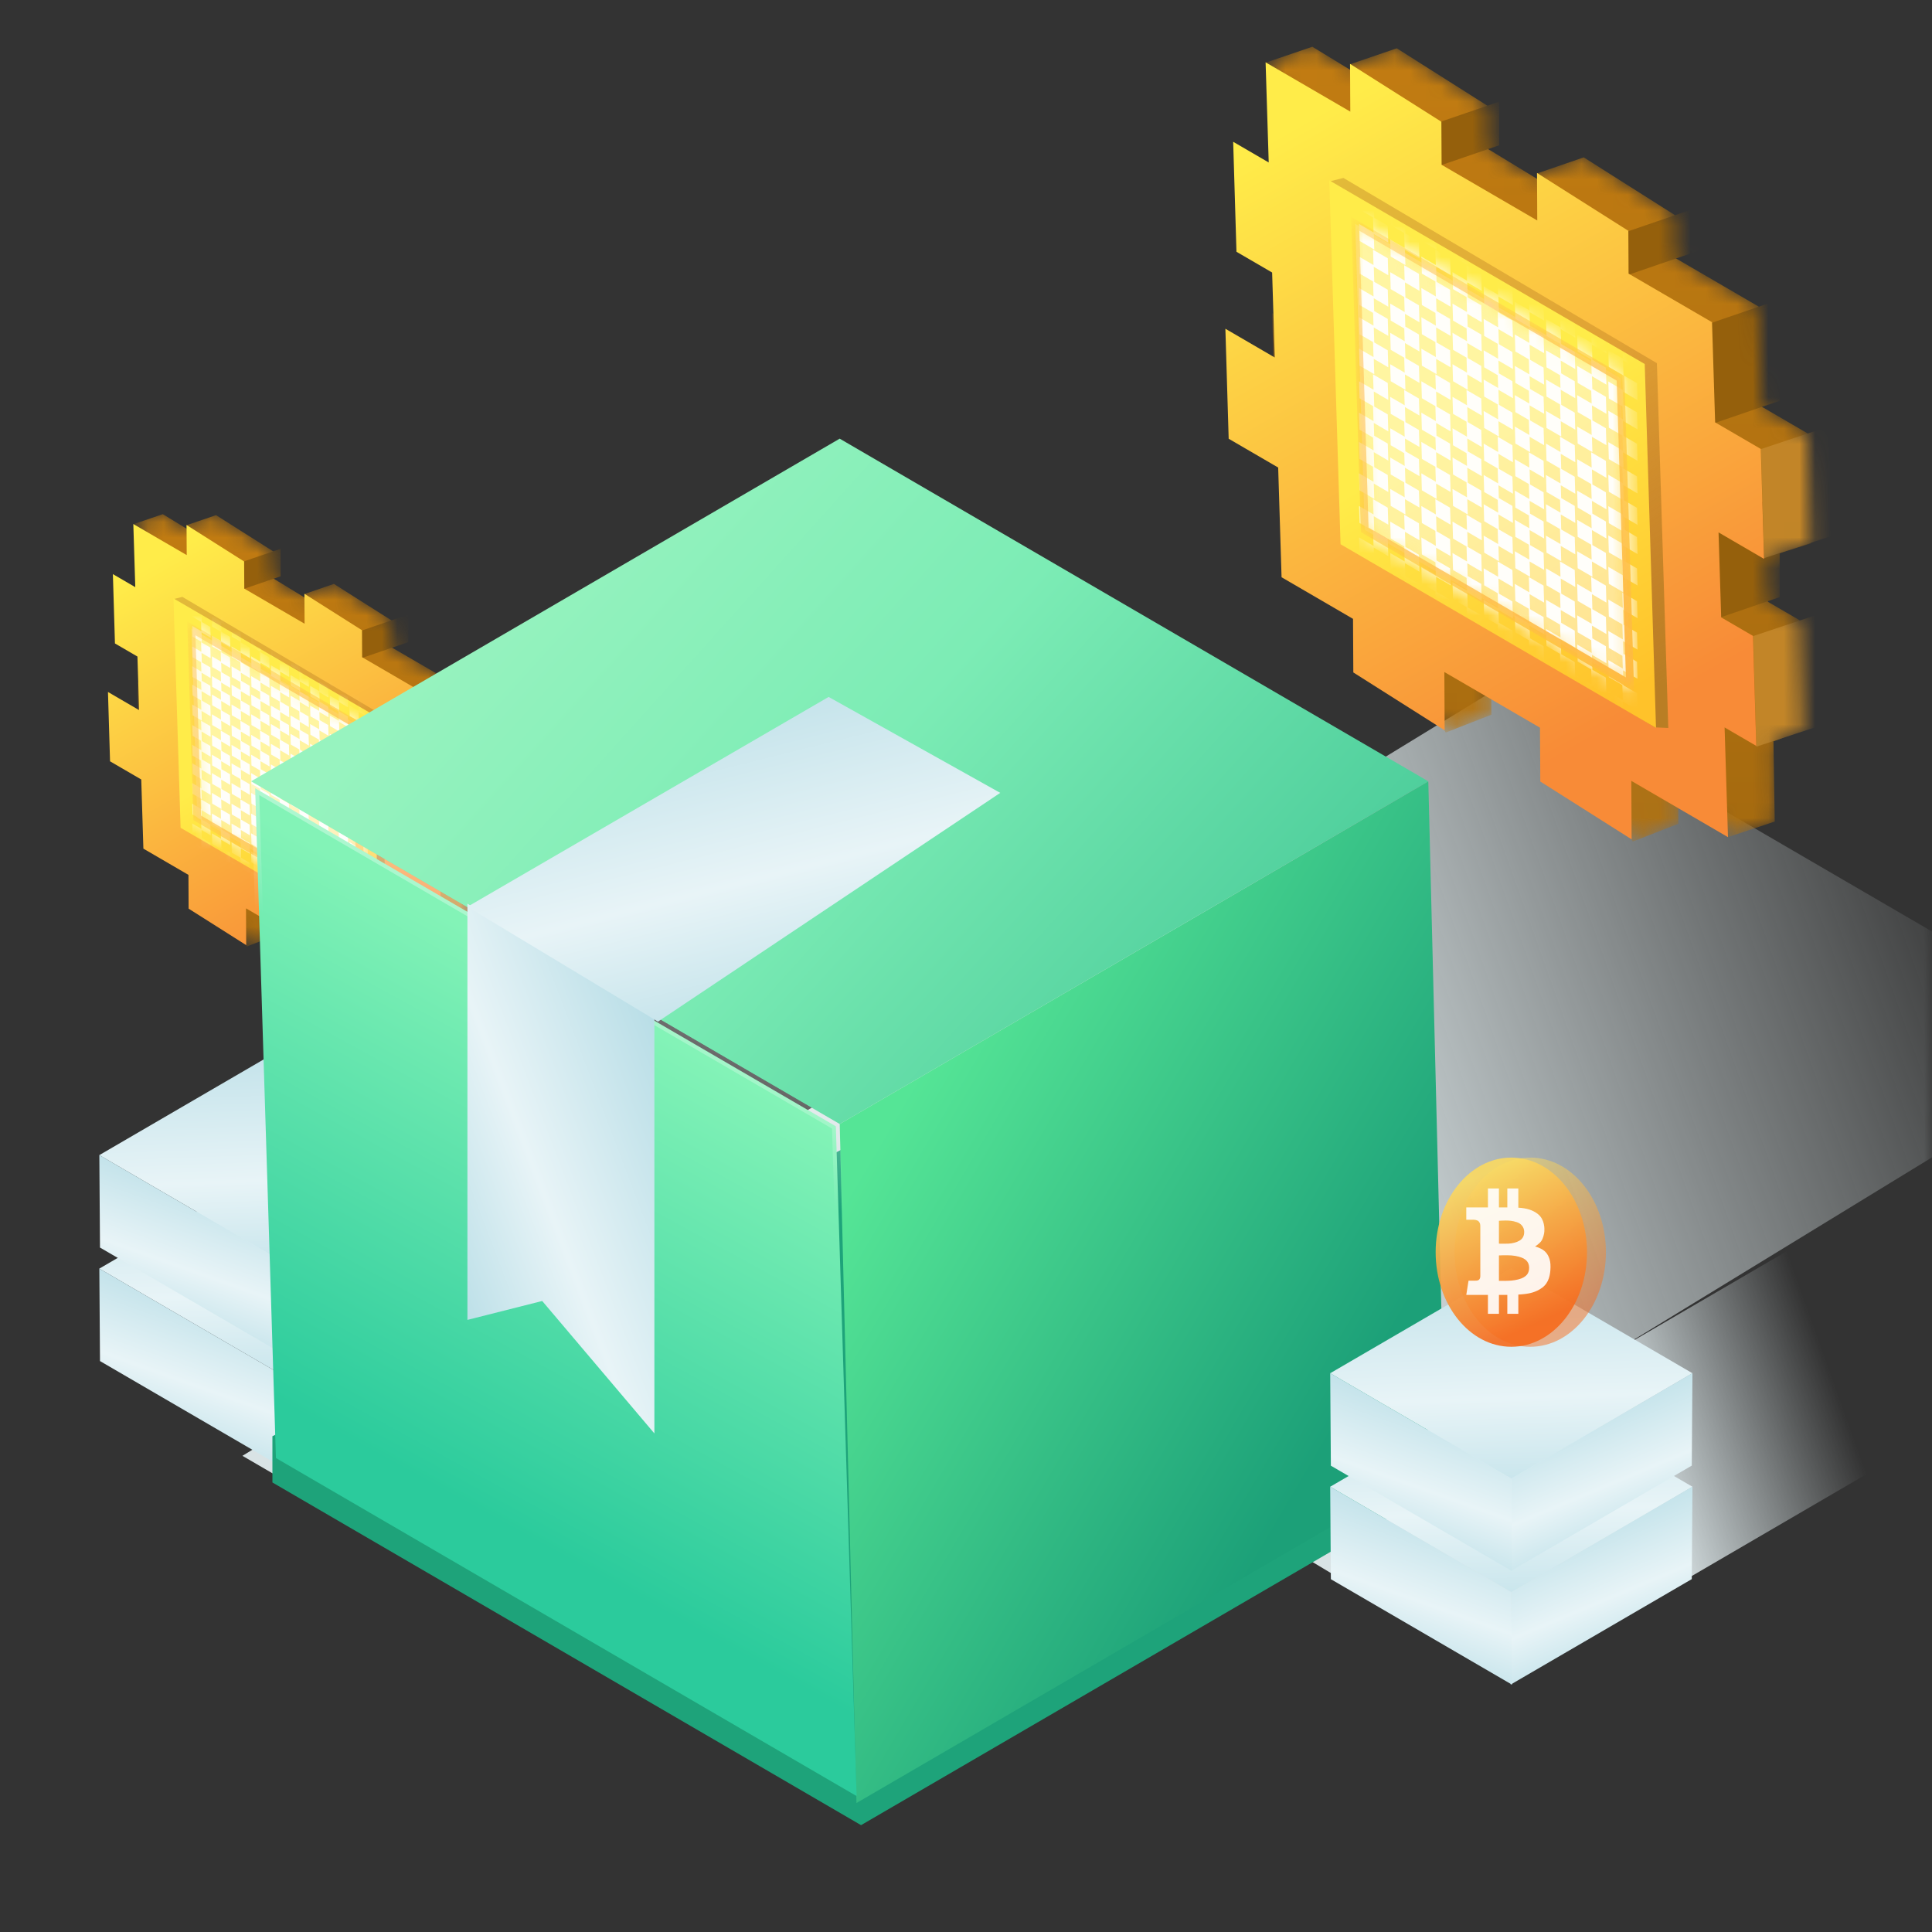 <svg width="124" height="124" viewBox="0 0 124 124" fill="none" xmlns="http://www.w3.org/2000/svg">
<rect x="0" y="0" width="124" height="124" fill="#333333" stroke="none"/>
<mask id="mask0_11643_57312" style="mask-type:alpha" maskUnits="userSpaceOnUse" x="0" y="0" width="124" height="124">
<rect width="124" height="124" fill="#D9D9D9"/>
</mask>
<g mask="url(#mask0_11643_57312)">
<path d="M15.56 93.438L96.636 43.856L136.144 66.856L55.068 116.437L15.56 93.438Z" fill="url(#paint0_linear_11643_57312)"/>
<path d="M82.375 99.137L118 78.369L132.624 87.137L97 107.904L82.375 99.137Z" fill="url(#paint1_linear_11643_57312)"/>
<path d="M6.375 81.422L18 74.654L29.625 81.422L18 88.189L6.375 81.422Z" fill="url(#paint2_linear_11643_57312)"/>
<path d="M17.958 94.119L29.583 87.351L29.625 81.415L18 88.183L17.958 94.119Z" fill="url(#paint3_linear_11643_57312)"/>
<path d="M6.376 81.42L6.418 87.356L18.042 94.124L18 88.188L6.376 81.42Z" fill="url(#paint4_linear_11643_57312)"/>
<path d="M6.375 74.137L18 67.369L29.625 74.137L18 80.904L6.375 74.137Z" fill="url(#paint5_linear_11643_57312)"/>
<path d="M17.958 86.834L29.583 80.066L29.625 74.13L18 80.898L17.958 86.834Z" fill="url(#paint6_linear_11643_57312)"/>
<path d="M6.376 74.135L6.418 80.071L18.042 86.838L18 80.903L6.376 74.135Z" fill="url(#paint7_linear_11643_57312)"/>
<mask id="mask1_11643_57312" style="mask-type:alpha" maskUnits="userSpaceOnUse" x="8" y="33" width="23" height="33">
<path opacity="0.9" fill-rule="evenodd" clip-rule="evenodd" d="M10.449 33L8.554 33.645L10.574 37.052L9.137 36.215L9.27 40.665L10.712 41.505L10.819 44.943L8.821 43.78L8.954 48.23L10.957 49.396L11.095 53.835L13.986 55.518L13.998 57.686L15.845 60.748L17.693 60.027L17.68 57.669L21.551 59.922L21.563 62.099L23.41 65.161L25.258 64.44L25.245 62.073L27.277 64.977L29.157 64.35L29.106 61.106L30.302 60.657L30.168 56.208L28.882 55.459L28.828 53.739V53.661L30.617 53.093L30.484 48.643L28.637 47.568L28.511 43.515L25.134 41.55L25.125 39.817L21.43 37.476L19.555 38.121L19.586 38.373L17.57 37.145L17.56 35.404L13.865 33.063L11.977 33.708L12.021 33.96L10.449 33Z" fill="#B2700B"/>
</mask>
<g mask="url(#mask1_11643_57312)">
<path fill-rule="evenodd" clip-rule="evenodd" d="M10.449 33L8.554 33.645L10.574 37.052L9.137 36.215L9.27 40.665L10.712 41.505L10.819 44.943L8.821 43.78L8.954 48.23L10.957 49.396L11.095 53.835L13.986 55.518L13.998 57.686L15.845 60.748L17.693 60.027L17.68 57.669L21.551 59.922L21.563 62.099L23.41 65.161L25.258 64.44L25.245 62.073L27.277 64.977L29.157 64.35L29.106 61.106L30.302 60.657L30.168 56.208L28.882 55.459L28.828 53.739V53.661L30.617 53.093L30.484 48.643L28.637 47.568L28.511 43.515L25.134 41.55L25.125 39.817L21.43 37.476L19.555 38.121L19.586 38.373L17.57 37.145L17.56 35.404L13.865 33.063L11.977 33.708L12.021 33.96L10.449 33Z" fill="url(#paint8_linear_11643_57312)"/>
<path d="M13.597 36.736L18.01 35.223V36.988L13.597 38.501V36.736Z" fill="#A06508"/>
<path d="M21.793 40.958L26.206 39.445V41.211L21.793 42.724V40.958Z" fill="#A06508"/>
<path d="M24.945 44.74L29.358 43.227V47.324L24.945 48.837V44.74Z" fill="#A06508"/>
<path d="M24.945 52.685L29.358 51.172V55.27L24.945 56.782V52.685Z" fill="#A06508"/>
<path d="M28.601 49.279L33.14 47.766V52.242L28.727 53.693L28.601 49.279Z" fill="#D18E27"/>
<path d="M28.286 56.845L32.825 55.332V59.871L28.412 61.322L28.286 56.845Z" fill="#D18E27"/>
</g>
<path fill-rule="evenodd" clip-rule="evenodd" d="M8.557 33.633L8.683 37.685L7.245 36.848L7.378 41.298L8.821 42.138L8.928 45.576L6.93 44.413L7.063 48.863L9.066 50.029L9.203 54.467L12.095 56.151L12.106 58.319L15.802 60.66L15.789 58.301L19.66 60.555L19.671 62.732L23.367 65.073L23.354 62.706L27.266 64.983L27.128 60.544L28.41 61.29L28.277 56.84L26.99 56.091L26.884 52.653L28.725 53.725L28.592 49.276L26.746 48.2L26.62 44.148L23.243 42.182L23.234 40.45L19.538 38.109L19.549 40.032L15.678 37.778L15.669 36.037L11.973 33.696L11.984 35.627L8.557 33.633Z" fill="url(#paint9_linear_11643_57312)"/>
<path d="M11.706 38.31L11.202 38.436L12.166 53.161L24.314 60.54L24.85 60.565L24.39 45.806L11.706 38.31Z" fill="url(#paint10_linear_11643_57312)"/>
<path d="M11.133 38.406L11.59 53.129L24.354 60.559L23.897 45.837L11.133 38.406Z" fill="url(#paint11_linear_11643_57312)"/>
<mask id="mask2_11643_57312" style="mask-type:alpha" maskUnits="userSpaceOnUse" x="12" y="39" width="12" height="21">
<path d="M12.018 39.888L12.413 52.64L23.469 59.077L23.074 46.324L12.018 39.888Z" fill="#FFFEFB"/>
</mask>
<g mask="url(#mask2_11643_57312)">
<path fill-rule="evenodd" clip-rule="evenodd" d="M12.904 36.168L12.923 36.788L12.337 36.446L12.358 37.134L12.904 37.452L12.923 38.059L12.337 37.718L12.358 38.405L12.907 38.725L12.923 39.242L12.337 38.9L12.358 39.588L12.904 39.906L12.923 40.513L12.337 40.171L12.358 40.859L12.954 41.206L12.935 40.586L13.521 40.928L13.5 40.24L12.954 39.922L12.935 39.315L13.521 39.656L13.5 38.969L12.951 38.649L12.935 38.134L13.521 38.475L13.5 37.787L12.954 37.469L12.935 36.861L13.521 37.203L13.5 36.515L12.904 36.168ZM12.904 41.213L12.923 41.833L12.337 41.491L12.358 42.179L12.904 42.497L12.923 43.104L12.337 42.762L12.358 43.45L12.907 43.77L12.923 44.286L12.337 43.945L12.358 44.633L12.904 44.951L12.923 45.558L12.337 45.216L12.358 45.904L12.954 46.251L12.935 45.631L13.521 45.972L13.5 45.285L12.954 44.967L12.935 44.36L13.521 44.701L13.5 44.014L12.951 43.694L12.935 43.178L13.521 43.52L13.5 42.832L12.954 42.514L12.935 41.906L13.521 42.248L13.5 41.56L12.904 41.213ZM12.904 51.305L12.923 51.925L12.337 51.583L12.358 52.271L12.904 52.589L12.923 53.196L12.337 52.855L12.358 53.542L12.907 53.862L12.923 54.379L12.337 54.037L12.358 54.725L12.904 55.043L12.923 55.65L12.337 55.308L12.358 55.996L12.954 56.343L12.935 55.723L13.521 56.065L13.5 55.377L12.954 55.059L12.935 54.452L13.521 54.793L13.5 54.106L12.951 53.786L12.935 53.271L13.521 53.612L13.5 52.925L12.954 52.606L12.935 51.998L13.521 52.34L13.5 51.652L12.904 51.305ZM12.923 46.878L12.904 46.258L13.5 46.605L13.521 47.292L12.935 46.951L12.954 47.559L13.5 47.877L13.521 48.565L12.935 48.223L12.951 48.739L13.5 49.058L13.521 49.746L12.935 49.405L12.954 50.011L13.5 50.33L13.521 51.017L12.935 50.676L12.954 51.296L12.358 50.949L12.337 50.261L12.923 50.602L12.904 49.995L12.358 49.677L12.337 48.99L12.923 49.331L12.907 48.815L12.358 48.495L12.337 47.807L12.923 48.149L12.904 47.542L12.358 47.224L12.337 46.536L12.923 46.878ZM17.947 38.69L17.967 39.309L17.38 38.968L17.401 39.656L17.948 39.974L17.966 40.581L17.38 40.239L17.401 40.927L17.951 41.247L17.967 41.763L17.38 41.422L17.401 42.109L17.948 42.427L17.967 43.034L17.38 42.693L17.401 43.38L17.997 43.727L17.978 43.108L18.565 43.449L18.544 42.761L17.997 42.443L17.978 41.837L18.565 42.178L18.544 41.49L17.994 41.171L17.978 40.655L18.565 40.997L18.544 40.309L17.997 39.991L17.978 39.383L18.565 39.724L18.544 39.037L17.947 38.69ZM17.947 43.734L17.967 44.354L17.38 44.013L17.401 44.7L17.948 45.019L17.966 45.626L17.38 45.284L17.401 45.972L17.951 46.291L17.967 46.808L17.38 46.467L17.401 47.154L17.948 47.472L17.967 48.079L17.38 47.738L17.401 48.425L17.997 48.772L17.978 48.153L18.565 48.494L18.544 47.806L17.997 47.488L17.978 46.881L18.565 47.223L18.544 46.535L17.994 46.215L17.978 45.7L18.565 46.042L18.544 45.354L17.997 45.036L17.978 44.428L18.565 44.769L18.544 44.081L17.947 43.734ZM17.947 53.827L17.967 54.447L17.38 54.105L17.401 54.793L17.948 55.111L17.966 55.718L17.38 55.376L17.401 56.064L17.951 56.384L17.967 56.9L17.38 56.559L17.401 57.246L17.948 57.565L17.967 58.171L17.38 57.83L17.401 58.517L17.997 58.865L17.978 58.245L18.565 58.586L18.544 57.899L17.997 57.581L17.978 56.974L18.565 57.315L18.544 56.627L17.994 56.308L17.978 55.792L18.565 56.134L18.544 55.446L17.997 55.128L17.978 54.52L18.565 54.861L18.544 54.174L17.947 53.827ZM17.967 49.399L17.947 48.779L18.544 49.126L18.565 49.814L17.978 49.472L17.997 50.081L18.544 50.399L18.565 51.086L17.978 50.745L17.994 51.26L18.544 51.58L18.565 52.268L17.978 51.926L17.997 52.533L18.544 52.851L18.565 53.539L17.978 53.197L17.997 53.817L17.401 53.47L17.38 52.783L17.967 53.124L17.948 52.517L17.401 52.199L17.38 51.511L17.967 51.853L17.951 51.336L17.401 51.017L17.38 50.329L17.966 50.67L17.948 50.063L17.401 49.745L17.38 49.058L17.967 49.399ZM15.445 36.788L15.426 36.168L16.022 36.515L16.043 37.203L15.457 36.861L15.475 37.469L16.022 37.787L16.043 38.475L15.457 38.134L15.473 38.649L16.022 38.969L16.043 39.656L15.457 39.315L15.475 39.922L16.022 40.24L16.043 40.928L15.457 40.586L15.476 41.206L14.88 40.859L14.858 40.171L15.445 40.513L15.426 39.906L14.88 39.588L14.858 38.9L15.445 39.242L15.429 38.725L14.88 38.405L14.858 37.718L15.445 38.059L15.426 37.452L14.88 37.134L14.858 36.446L15.445 36.788ZM15.445 41.833L15.426 41.213L16.022 41.56L16.043 42.248L15.457 41.906L15.475 42.514L16.022 42.832L16.043 43.52L15.457 43.178L15.473 43.694L16.022 44.014L16.043 44.701L15.457 44.36L15.475 44.967L16.022 45.285L16.043 45.972L15.457 45.631L15.476 46.251L14.88 45.904L14.858 45.216L15.445 45.558L15.426 44.951L14.88 44.633L14.858 43.945L15.445 44.286L15.429 43.77L14.88 43.45L14.858 42.762L15.445 43.104L15.426 42.497L14.88 42.179L14.858 41.491L15.445 41.833ZM15.445 51.925L15.426 51.305L16.022 51.652L16.043 52.34L15.457 51.998L15.475 52.606L16.022 52.925L16.043 53.612L15.457 53.271L15.473 53.786L16.022 54.106L16.043 54.793L15.457 54.452L15.475 55.059L16.022 55.377L16.043 56.065L15.457 55.723L15.476 56.343L14.88 55.996L14.858 55.308L15.445 55.65L15.426 55.043L14.88 54.725L14.858 54.037L15.445 54.379L15.429 53.862L14.88 53.542L14.858 52.855L15.445 53.196L15.426 52.589L14.88 52.271L14.858 51.583L15.445 51.925ZM15.426 46.258L15.445 46.878L14.858 46.536L14.88 47.224L15.426 47.542L15.445 48.149L14.858 47.807L14.88 48.495L15.429 48.815L15.445 49.331L14.858 48.99L14.88 49.677L15.426 49.995L15.445 50.602L14.858 50.261L14.88 50.949L15.476 51.296L15.457 50.676L16.043 51.017L16.022 50.33L15.475 50.011L15.457 49.405L16.043 49.746L16.022 49.058L15.473 48.739L15.457 48.223L16.043 48.565L16.022 47.877L15.475 47.559L15.457 46.951L16.043 47.292L16.022 46.605L15.426 46.258ZM20.469 38.69L20.488 39.309L19.902 38.968L19.923 39.656L20.469 39.974L20.488 40.581L19.902 40.239L19.923 40.927L20.472 41.247L20.488 41.763L19.902 41.422L19.923 42.109L20.469 42.427L20.488 43.034L19.902 42.693L19.923 43.38L20.519 43.727L20.5 43.108L21.087 43.449L21.065 42.761L20.519 42.443L20.5 41.837L21.087 42.178L21.065 41.49L20.516 41.171L20.5 40.655L21.087 40.997L21.065 40.309L20.519 39.991L20.5 39.383L21.087 39.724L21.065 39.037L20.469 38.69ZM20.469 43.734L20.488 44.354L19.902 44.013L19.923 44.7L20.469 45.019L20.488 45.626L19.902 45.284L19.923 45.972L20.472 46.291L20.488 46.808L19.902 46.467L19.923 47.154L20.469 47.472L20.488 48.079L19.902 47.738L19.923 48.425L20.519 48.772L20.5 48.153L21.087 48.494L21.065 47.806L20.519 47.488L20.5 46.881L21.087 47.223L21.065 46.535L20.516 46.215L20.5 45.7L21.087 46.042L21.065 45.354L20.519 45.036L20.5 44.428L21.087 44.769L21.065 44.081L20.469 43.734ZM20.469 53.827L20.488 54.447L19.902 54.105L19.923 54.793L20.469 55.111L20.488 55.718L19.902 55.376L19.923 56.064L20.472 56.384L20.488 56.9L19.902 56.559L19.923 57.246L20.469 57.565L20.488 58.171L19.902 57.83L19.923 58.517L20.519 58.865L20.5 58.245L21.087 58.586L21.065 57.899L20.519 57.581L20.5 56.974L21.087 57.315L21.065 56.627L20.516 56.308L20.5 55.792L21.087 56.134L21.065 55.446L20.519 55.128L20.5 54.52L21.087 54.861L21.065 54.174L20.469 53.827ZM20.488 49.399L20.469 48.779L21.065 49.126L21.087 49.814L20.5 49.472L20.519 50.081L21.065 50.399L21.087 51.086L20.5 50.745L20.516 51.26L21.065 51.58L21.087 52.268L20.5 51.926L20.519 52.533L21.065 52.851L21.087 53.539L20.5 53.197L20.519 53.817L19.923 53.47L19.902 52.783L20.488 53.124L20.469 52.517L19.923 52.199L19.902 51.511L20.488 51.853L20.472 51.336L19.923 51.017L19.902 50.329L20.488 50.67L20.469 50.063L19.923 49.745L19.902 49.058L20.488 49.399ZM14.184 37.418L14.165 36.798L14.761 37.145L14.782 37.833L14.196 37.492L14.215 38.1L14.761 38.418L14.782 39.105L14.196 38.764L14.212 39.279L14.761 39.599L14.782 40.287L14.196 39.945L14.214 40.552L14.761 40.87L14.782 41.558L14.196 41.216L14.215 41.836L13.619 41.489L13.598 40.802L14.184 41.143L14.165 40.536L13.619 40.218L13.598 39.53L14.184 39.872L14.168 39.355L13.619 39.036L13.598 38.348L14.184 38.689L14.165 38.083L13.619 37.764L13.598 37.077L14.184 37.418ZM14.184 42.463L14.165 41.843L14.761 42.19L14.782 42.878L14.196 42.536L14.215 43.145L14.761 43.463L14.782 44.15L14.196 43.809L14.212 44.324L14.761 44.644L14.782 45.332L14.196 44.99L14.214 45.597L14.761 45.915L14.782 46.603L14.196 46.261L14.215 46.881L13.619 46.534L13.598 45.846L14.184 46.188L14.165 45.581L13.619 45.263L13.598 44.575L14.184 44.917L14.168 44.4L13.619 44.08L13.598 43.393L14.184 43.734L14.165 43.127L13.619 42.809L13.598 42.122L14.184 42.463ZM14.184 52.555L14.165 51.935L14.761 52.282L14.782 52.97L14.196 52.629L14.215 53.237L14.761 53.555L14.782 54.242L14.196 53.901L14.212 54.416L14.761 54.736L14.782 55.424L14.196 55.082L14.214 55.689L14.761 56.007L14.782 56.695L14.196 56.353L14.215 56.973L13.619 56.626L13.598 55.939L14.184 56.28L14.165 55.673L13.619 55.355L13.598 54.667L14.184 55.009L14.168 54.492L13.619 54.173L13.598 53.485L14.184 53.827L14.165 53.219L13.619 52.901L13.598 52.214L14.184 52.555ZM14.165 46.888L14.184 47.508L13.598 47.166L13.619 47.854L14.165 48.172L14.184 48.779L13.598 48.438L13.619 49.125L14.168 49.445L14.184 49.962L13.598 49.62L13.619 50.308L14.165 50.626L14.184 51.233L13.598 50.891L13.619 51.579L14.215 51.926L14.196 51.306L14.782 51.648L14.761 50.96L14.214 50.642L14.196 50.035L14.782 50.377L14.761 49.689L14.212 49.369L14.196 48.854L14.782 49.195L14.761 48.508L14.215 48.19L14.196 47.581L14.782 47.923L14.761 47.235L14.165 46.888ZM19.208 39.32L19.227 39.94L18.641 39.598L18.662 40.286L19.209 40.604L19.227 41.211L18.641 40.87L18.662 41.557L19.211 41.877L19.227 42.394L18.641 42.052L18.662 42.74L19.209 43.058L19.227 43.665L18.641 43.323L18.662 44.011L19.258 44.358L19.239 43.738L19.826 44.08L19.804 43.392L19.258 43.074L19.239 42.467L19.826 42.808L19.804 42.121L19.255 41.801L19.239 41.286L19.826 41.627L19.804 40.94L19.258 40.621L19.239 40.013L19.826 40.355L19.804 39.667L19.208 39.32ZM19.208 44.365L19.227 44.985L18.641 44.643L18.662 45.331L19.209 45.649L19.227 46.256L18.641 45.914L18.662 46.602L19.211 46.922L19.227 47.438L18.641 47.097L18.662 47.785L19.209 48.103L19.227 48.71L18.641 48.368L18.662 49.056L19.258 49.403L19.239 48.783L19.826 49.124L19.804 48.437L19.258 48.119L19.239 47.512L19.826 47.853L19.804 47.166L19.255 46.846L19.239 46.331L19.826 46.672L19.804 45.984L19.258 45.666L19.239 45.058L19.826 45.4L19.804 44.712L19.208 44.365ZM19.208 54.457L19.227 55.077L18.641 54.736L18.662 55.423L19.209 55.741L19.227 56.348L18.641 56.007L18.662 56.694L19.211 57.014L19.227 57.531L18.641 57.189L18.662 57.877L19.209 58.195L19.227 58.802L18.641 58.46L18.662 59.148L19.258 59.495L19.239 58.875L19.826 59.217L19.804 58.529L19.258 58.211L19.239 57.604L19.826 57.945L19.804 57.258L19.255 56.938L19.239 56.423L19.826 56.764L19.804 56.077L19.258 55.758L19.239 55.15L19.826 55.492L19.804 54.804L19.208 54.457ZM19.227 50.03L19.208 49.41L19.804 49.757L19.826 50.444L19.239 50.103L19.258 50.711L19.804 51.029L19.826 51.717L19.239 51.375L19.255 51.891L19.804 52.211L19.826 52.898L19.239 52.557L19.258 53.163L19.804 53.482L19.826 54.169L19.239 53.828L19.258 54.448L18.662 54.101L18.641 53.413L19.227 53.755L19.209 53.148L18.662 52.829L18.641 52.142L19.227 52.483L19.211 51.967L18.662 51.647L18.641 50.959L19.227 51.301L19.209 50.694L18.662 50.376L18.641 49.688L19.227 50.03ZM16.706 37.418L16.686 36.798L17.283 37.145L17.304 37.833L16.717 37.492L16.736 38.1L17.283 38.418L17.304 39.105L16.717 38.764L16.733 39.279L17.283 39.599L17.304 40.287L16.717 39.945L16.736 40.552L17.283 40.87L17.304 41.558L16.717 41.216L16.737 41.836L16.14 41.489L16.119 40.802L16.706 41.143L16.687 40.536L16.14 40.218L16.119 39.53L16.706 39.872L16.69 39.355L16.14 39.036L16.119 38.348L16.706 38.689L16.687 38.083L16.14 37.764L16.119 37.077L16.706 37.418ZM16.706 42.463L16.686 41.843L17.283 42.19L17.304 42.878L16.717 42.536L16.736 43.145L17.283 43.463L17.304 44.15L16.717 43.809L16.733 44.324L17.283 44.644L17.304 45.332L16.717 44.99L16.736 45.597L17.283 45.915L17.304 46.603L16.717 46.261L16.737 46.881L16.14 46.534L16.119 45.846L16.706 46.188L16.687 45.581L16.14 45.263L16.119 44.575L16.706 44.917L16.69 44.4L16.14 44.08L16.119 43.393L16.706 43.734L16.687 43.127L16.14 42.809L16.119 42.122L16.706 42.463ZM16.706 52.555L16.686 51.935L17.283 52.282L17.304 52.97L16.717 52.629L16.736 53.237L17.283 53.555L17.304 54.242L16.717 53.901L16.733 54.416L17.283 54.736L17.304 55.424L16.717 55.082L16.736 55.689L17.283 56.007L17.304 56.695L16.717 56.353L16.737 56.973L16.14 56.626L16.119 55.939L16.706 56.28L16.687 55.673L16.14 55.355L16.119 54.667L16.706 55.009L16.69 54.492L16.14 54.173L16.119 53.485L16.706 53.827L16.687 53.219L16.14 52.901L16.119 52.214L16.706 52.555ZM16.686 46.888L16.706 47.508L16.119 47.166L16.14 47.854L16.687 48.172L16.706 48.779L16.119 48.438L16.14 49.125L16.69 49.445L16.706 49.962L16.119 49.62L16.14 50.308L16.687 50.626L16.706 51.233L16.119 50.891L16.14 51.579L16.737 51.926L16.717 51.306L17.304 51.648L17.283 50.96L16.736 50.642L16.717 50.035L17.304 50.377L17.283 49.689L16.733 49.369L16.717 48.854L17.304 49.195L17.283 48.508L16.736 48.19L16.717 47.581L17.304 47.923L17.283 47.235L16.686 46.888ZM21.73 39.32L21.749 39.94L21.162 39.598L21.184 40.286L21.73 40.604L21.749 41.211L21.162 40.87L21.184 41.557L21.733 41.877L21.749 42.394L21.162 42.052L21.184 42.74L21.73 43.058L21.749 43.665L21.162 43.323L21.184 44.011L21.78 44.358L21.761 43.738L22.347 44.08L22.326 43.392L21.779 43.074L21.761 42.467L22.347 42.808L22.326 42.121L21.777 41.801L21.761 41.286L22.347 41.627L22.326 40.94L21.779 40.621L21.761 40.013L22.347 40.355L22.326 39.667L21.73 39.32ZM21.73 44.365L21.749 44.985L21.162 44.643L21.184 45.331L21.73 45.649L21.749 46.256L21.162 45.914L21.184 46.602L21.733 46.922L21.749 47.438L21.162 47.097L21.184 47.785L21.73 48.103L21.749 48.71L21.162 48.368L21.184 49.056L21.78 49.403L21.761 48.783L22.347 49.124L22.326 48.437L21.779 48.119L21.761 47.512L22.347 47.853L22.326 47.166L21.777 46.846L21.761 46.331L22.347 46.672L22.326 45.984L21.779 45.666L21.761 45.058L22.347 45.4L22.326 44.712L21.73 44.365ZM21.73 54.457L21.749 55.077L21.162 54.736L21.184 55.423L21.73 55.741L21.749 56.348L21.162 56.007L21.184 56.694L21.733 57.014L21.749 57.531L21.162 57.189L21.184 57.877L21.73 58.195L21.749 58.802L21.162 58.46L21.184 59.148L21.78 59.495L21.761 58.875L22.347 59.217L22.326 58.529L21.779 58.211L21.761 57.604L22.347 57.945L22.326 57.258L21.777 56.938L21.761 56.423L22.347 56.764L22.326 56.077L21.779 55.758L21.761 55.15L22.347 55.492L22.326 54.804L21.73 54.457ZM21.749 50.03L21.73 49.41L22.326 49.757L22.347 50.444L21.761 50.103L21.779 50.711L22.326 51.029L22.347 51.717L21.761 51.375L21.777 51.891L22.326 52.211L22.347 52.898L21.761 52.557L21.779 53.163L22.326 53.482L22.347 54.169L21.761 53.828L21.78 54.448L21.184 54.101L21.162 53.413L21.749 53.755L21.73 53.148L21.184 52.829L21.162 52.142L21.749 52.483L21.733 51.967L21.184 51.647L21.162 50.959L21.749 51.301L21.73 50.694L21.184 50.376L21.162 49.688L21.749 50.03ZM23.01 40.57L22.991 39.95L23.587 40.297L23.608 40.985L23.021 40.644L23.04 41.252L23.587 41.57L23.608 42.258L23.021 41.916L23.038 42.431L23.587 42.751L23.608 43.439L23.021 43.097L23.04 43.704L23.587 44.022L23.608 44.71L23.021 44.368L23.041 44.988L22.445 44.641L22.423 43.954L23.01 44.295L22.991 43.688L22.445 43.37L22.423 42.682L23.01 43.024L22.994 42.507L22.445 42.188L22.423 41.5L23.01 41.842L22.991 41.235L22.445 40.916L22.423 40.229L23.01 40.57ZM23.01 45.615L22.991 44.995L23.587 45.342L23.608 46.03L23.021 45.688L23.04 46.297L23.587 46.615L23.608 47.302L23.021 46.961L23.038 47.476L23.587 47.796L23.608 48.484L23.021 48.142L23.04 48.749L23.587 49.067L23.608 49.755L23.021 49.413L23.041 50.033L22.445 49.686L22.423 48.998L23.01 49.34L22.991 48.733L22.445 48.415L22.423 47.727L23.01 48.069L22.994 47.552L22.445 47.233L22.423 46.545L23.01 46.886L22.991 46.279L22.445 45.961L22.423 45.274L23.01 45.615ZM23.01 55.707L22.991 55.087L23.587 55.434L23.608 56.122L23.021 55.781L23.04 56.389L23.587 56.707L23.608 57.395L23.021 57.053L23.038 57.569L23.587 57.888L23.608 58.576L23.021 58.234L23.04 58.841L23.587 59.159L23.608 59.847L23.021 59.505L23.041 60.125L22.445 59.778L22.423 59.091L23.01 59.432L22.991 58.825L22.445 58.507L22.423 57.82L23.01 58.161L22.994 57.644L22.445 57.325L22.423 56.637L23.01 56.978L22.991 56.372L22.445 56.053L22.423 55.366L23.01 55.707ZM22.991 50.04L23.01 50.66L22.423 50.319L22.445 51.006L22.991 51.324L23.01 51.931L22.423 51.59L22.445 52.277L22.994 52.597L23.01 53.114L22.423 52.772L22.445 53.46L22.991 53.778L23.01 54.385L22.423 54.043L22.445 54.731L23.041 55.078L23.021 54.458L23.608 54.8L23.587 54.112L23.04 53.794L23.021 53.187L23.608 53.529L23.587 52.841L23.038 52.521L23.021 52.006L23.608 52.347L23.587 51.66L23.04 51.342L23.021 50.733L23.608 51.075L23.587 50.387L22.991 50.04Z" fill="#FFFEFB"/>
<path d="M23.205 58.634L12.659 52.494L12.282 40.331L22.828 46.471L23.205 58.634Z" fill="#FFFEFB" fill-opacity="0.5" stroke="url(#paint12_linear_11643_57312)" stroke-width="0.5"/>
</g>
<path d="M17.484 95.148L17.484 92.18L55.264 73.154L93.044 95.148L55.264 117.142L17.484 95.148Z" fill="#1EA37A"/>
<path d="M16.113 50.148L53.893 28.154L91.672 50.148L53.893 72.142L16.113 50.148Z" fill="url(#paint13_linear_11643_57312)"/>
<path d="M54.97 115.722L92.75 93.728L91.672 50.151L53.893 72.144L54.97 115.722Z" fill="url(#paint14_linear_11643_57312)"/>
<path d="M54.98 115.277L17.71 93.58L16.377 50.591L53.647 72.289L54.98 115.277Z" fill="url(#paint15_linear_11643_57312)" stroke="url(#paint16_linear_11643_57312)" stroke-width="0.5"/>
<path d="M30 58L42 65.286V92L34.8 83.5L30 84.714V58Z" fill="url(#paint17_linear_11643_57312)"/>
<path d="M30 58.199L53.183 44.73L64.198 50.888L42.229 65.571L30 58.199Z" fill="url(#paint18_linear_11643_57312)"/>
<path d="M85.375 95.422L97 88.654L108.624 95.422L97 102.189L85.375 95.422Z" fill="url(#paint19_linear_11643_57312)"/>
<path d="M96.958 108.119L108.582 101.351L108.625 95.415L97 102.183L96.958 108.119Z" fill="url(#paint20_linear_11643_57312)"/>
<path d="M85.375 95.42L85.418 101.356L97.042 108.124L97 102.188L85.375 95.42Z" fill="url(#paint21_linear_11643_57312)"/>
<path d="M85.375 88.137L97 81.369L108.624 88.137L97 94.904L85.375 88.137Z" fill="url(#paint22_linear_11643_57312)"/>
<path d="M96.958 100.834L108.582 94.066L108.625 88.13L97 94.898L96.958 100.834Z" fill="url(#paint23_linear_11643_57312)"/>
<path d="M85.375 88.135L85.418 94.071L97.042 100.838L97 94.903L85.375 88.135Z" fill="url(#paint24_linear_11643_57312)"/>
<ellipse opacity="0.5" cx="98.214" cy="80.368" rx="4.857" ry="6.071" fill="url(#paint25_linear_11643_57312)"/>
<ellipse opacity="0.9" cx="97" cy="80.368" rx="4.857" ry="6.071" fill="url(#paint26_linear_11643_57312)"/>
<path opacity="0.9" fill-rule="evenodd" clip-rule="evenodd" d="M98.985 82.644C98.57 82.955 98.126 83.017 97.918 83.046L97.902 83.048C97.803 83.062 97.633 83.077 97.45 83.089V84.323H96.743V83.109H96.205V84.323H95.499V83.109H94.109L94.254 82.196H94.677C94.819 82.196 94.878 82.182 94.938 82.122C94.997 82.061 95.01 81.969 95.01 81.894V78.75C95.01 78.553 94.995 78.5 94.911 78.399C94.827 78.297 94.629 78.284 94.517 78.284H94.109V77.495H95.499V76.277H96.205V77.495H96.743V76.277H97.45V77.51C97.977 77.545 98.369 77.653 98.711 77.925C99.153 78.276 99.13 78.887 99.12 79.033C99.111 79.178 99.051 79.459 98.932 79.64C98.813 79.821 98.523 80.002 98.523 80.002C98.523 80.002 98.866 80.08 99.107 80.275C99.348 80.471 99.526 80.815 99.516 81.319C99.507 81.823 99.411 82.324 98.985 82.644ZM97.78 80.768C97.648 80.697 97.354 80.601 97.004 80.576C96.654 80.552 96.205 80.576 96.205 80.576V82.206C96.205 82.206 96.674 82.217 96.988 82.192C97.301 82.167 97.625 82.082 97.787 81.986C97.948 81.89 98.143 81.741 98.143 81.368C98.143 80.995 97.912 80.839 97.78 80.768ZM97.522 79.629C97.324 79.746 97.05 79.81 96.793 79.82C96.535 79.831 96.205 79.82 96.205 79.82V78.354C96.205 78.354 96.43 78.333 96.651 78.336C96.872 78.34 97.067 78.347 97.357 78.443C97.648 78.539 97.819 78.773 97.826 79.05C97.832 79.327 97.72 79.512 97.522 79.629Z" fill="white"/>
<mask id="mask3_11643_57312" style="mask-type:alpha" maskUnits="userSpaceOnUse" x="81" y="3" width="36" height="52">
<path opacity="0.9" fill-rule="evenodd" clip-rule="evenodd" d="M84.229 3L81.224 4.023L84.429 9.428L82.148 8.1L82.359 15.159L84.648 16.491L84.817 21.945L81.648 20.1L81.859 27.159L85.036 29.008L85.254 36.049L89.84 38.719L89.859 42.159L92.79 47.015L95.721 45.872L95.701 42.131L101.84 45.705L101.859 49.159L104.79 54.015L107.721 52.872L107.701 49.117L110.924 53.723L113.906 52.729L113.824 47.583L115.721 46.872L115.51 39.813L113.469 38.625L113.384 35.898V35.773L116.221 34.872L116.01 27.813L113.081 26.108L112.881 19.68L107.525 16.562L107.51 13.813L101.648 10.1L98.674 11.123L98.724 11.523L95.525 9.576L95.51 6.813L89.648 3.1L86.654 4.123L86.724 4.523L84.229 3Z" fill="#B2700B"/>
</mask>
<g mask="url(#mask3_11643_57312)">
<path fill-rule="evenodd" clip-rule="evenodd" d="M84.229 3L81.224 4.023L84.429 9.428L82.148 8.1L82.359 15.159L84.648 16.491L84.817 21.945L81.648 20.1L81.859 27.159L85.036 29.008L85.254 36.049L89.84 38.719L89.859 42.159L92.79 47.015L95.721 45.872L95.701 42.131L101.84 45.705L101.859 49.159L104.79 54.015L107.721 52.872L107.701 49.117L110.924 53.723L113.906 52.729L113.824 47.583L115.721 46.872L115.51 39.813L113.469 38.625L113.384 35.898V35.773L116.221 34.872L116.01 27.813L113.081 26.108L112.881 19.68L107.525 16.562L107.51 13.813L101.648 10.1L98.674 11.123L98.724 11.523L95.525 9.576L95.51 6.813L89.648 3.1L86.654 4.123L86.724 4.523L84.229 3Z" fill="url(#paint27_linear_11643_57312)"/>
<path d="M89.224 8.923L96.224 6.523V9.323L89.224 11.723V8.923Z" fill="#A06508"/>
<path d="M102.224 15.623L109.224 13.223V16.023L102.224 18.423V15.623Z" fill="#A06508"/>
<path d="M107.224 21.623L114.224 19.223V25.723L107.224 28.123V21.623Z" fill="#A06508"/>
<path d="M107.224 34.224L114.224 31.824V38.324L107.224 40.724V34.224Z" fill="#A06508"/>
<path d="M113.024 28.822L120.224 26.422V33.522L113.224 35.823L113.024 28.822Z" fill="#D18E27"/>
<path d="M112.524 40.822L119.724 38.422V45.622L112.724 47.923L112.524 40.822Z" fill="#D18E27"/>
</g>
<path fill-rule="evenodd" clip-rule="evenodd" d="M81.229 4L81.429 10.428L79.148 9.1L79.359 16.159L81.648 17.491L81.817 22.945L78.648 21.1L78.859 28.159L82.036 30.008L82.254 37.049L86.84 39.719L86.859 43.159L92.721 46.872L92.701 43.131L98.84 46.705L98.859 50.159L104.721 53.872L104.701 50.117L110.906 53.73L110.688 46.688L112.721 47.872L112.51 40.813L110.469 39.625L110.3 34.171L113.221 35.872L113.01 28.814L110.081 27.108L109.881 20.68L104.525 17.562L104.51 14.813L98.648 11.1L98.664 14.15L92.525 10.576L92.51 7.813L86.648 4.1L86.665 7.164L81.229 4Z" fill="url(#paint28_linear_11643_57312)"/>
<path d="M86.224 11.421L85.424 11.621L86.954 34.979L106.224 46.684L107.074 46.723L106.344 23.311L86.224 11.421Z" fill="url(#paint29_linear_11643_57312)"/>
<path d="M85.315 11.575L86.039 34.93L106.286 46.717L105.562 23.363L85.315 11.575Z" fill="url(#paint30_linear_11643_57312)"/>
<mask id="mask4_11643_57312" style="mask-type:alpha" maskUnits="userSpaceOnUse" x="86" y="13" width="19" height="32">
<path d="M86.719 13.926L87.346 34.154L104.883 44.364L104.256 24.135L86.719 13.926Z" fill="#FFFEFB"/>
</mask>
<g mask="url(#mask4_11643_57312)">
<path fill-rule="evenodd" clip-rule="evenodd" d="M88.124 8.023L88.155 9.007L87.224 8.465L87.258 9.556L88.125 10.06L88.155 11.023L87.224 10.481L87.258 11.572L88.129 12.079L88.155 12.899L87.224 12.357L87.258 13.448L88.125 13.953L88.155 14.915L87.224 14.374L87.258 15.464L88.204 16.015L88.173 15.032L89.104 15.573L89.07 14.483L88.203 13.978L88.173 13.015L89.104 13.557L89.07 12.466L88.198 11.959L88.173 11.141L89.104 11.683L89.07 10.592L88.203 10.088L88.173 9.123L89.104 9.665L89.07 8.574L88.124 8.023ZM88.124 16.026L88.155 17.009L87.224 16.468L87.258 17.558L88.125 18.063L88.155 19.026L87.224 18.484L87.258 19.575L88.129 20.082L88.155 20.901L87.224 20.36L87.258 21.45L88.125 21.955L88.155 22.918L87.224 22.376L87.258 23.467L88.204 24.017L88.173 23.034L89.104 23.576L89.07 22.485L88.203 21.98L88.173 21.018L89.104 21.559L89.07 20.469L88.198 19.961L88.173 19.144L89.104 19.686L89.07 18.595L88.203 18.09L88.173 17.125L89.104 17.667L89.07 16.576L88.124 16.026ZM88.124 32.035L88.155 33.018L87.224 32.476L87.258 33.567L88.125 34.072L88.155 35.035L87.224 34.493L87.258 35.584L88.129 36.091L88.155 36.91L87.224 36.368L87.258 37.459L88.125 37.964L88.155 38.927L87.224 38.385L87.258 39.476L88.204 40.026L88.173 39.043L89.104 39.585L89.07 38.494L88.203 37.989L88.173 37.026L89.104 37.568L89.07 36.477L88.198 35.97L88.173 35.153L89.104 35.694L89.07 34.604L88.203 34.099L88.173 33.134L89.104 33.676L89.07 32.585L88.124 32.035ZM88.155 25.012L88.124 24.028L89.07 24.579L89.104 25.67L88.173 25.128L88.203 26.093L89.07 26.597L89.104 27.688L88.173 27.146L88.198 27.964L89.07 28.471L89.104 29.562L88.173 29.02L88.203 29.983L89.07 30.488L89.104 31.578L88.173 31.037L88.204 32.02L87.258 31.469L87.224 30.379L88.155 30.92L88.125 29.958L87.258 29.453L87.224 28.362L88.155 28.904L88.129 28.084L87.258 27.577L87.224 26.486L88.155 27.028L88.125 26.065L87.258 25.561L87.224 24.47L88.155 25.012ZM96.124 12.023L96.155 13.007L95.224 12.465L95.258 13.556L96.125 14.06L96.155 15.023L95.224 14.482L95.258 15.572L96.129 16.079L96.155 16.899L95.224 16.357L95.258 17.448L96.125 17.953L96.155 18.915L95.224 18.374L95.258 19.464L96.204 20.015L96.173 19.032L97.104 19.573L97.07 18.483L96.203 17.978L96.173 17.015L97.104 17.557L97.07 16.466L96.198 15.959L96.173 15.141L97.104 15.683L97.07 14.592L96.203 14.088L96.173 13.123L97.104 13.665L97.07 12.574L96.124 12.023ZM96.124 20.026L96.155 21.009L95.224 20.468L95.258 21.558L96.125 22.063L96.155 23.026L95.224 22.484L95.258 23.575L96.129 24.082L96.155 24.901L95.224 24.36L95.258 25.45L96.125 25.955L96.155 26.918L95.224 26.376L95.258 27.467L96.204 28.017L96.173 27.034L97.104 27.576L97.07 26.485L96.203 25.98L96.173 25.018L97.104 25.559L97.07 24.469L96.198 23.961L96.173 23.144L97.104 23.686L97.07 22.595L96.203 22.09L96.173 21.125L97.104 21.667L97.07 20.576L96.124 20.026ZM96.124 36.035L96.155 37.018L95.224 36.476L95.258 37.567L96.125 38.072L96.155 39.035L95.224 38.493L95.258 39.584L96.129 40.091L96.155 40.91L95.224 40.368L95.258 41.459L96.125 41.964L96.155 42.927L95.224 42.385L95.258 43.476L96.204 44.026L96.173 43.043L97.104 43.585L97.07 42.494L96.203 41.989L96.173 41.026L97.104 41.568L97.07 40.477L96.198 39.97L96.173 39.153L97.104 39.694L97.07 38.604L96.203 38.099L96.173 37.134L97.104 37.676L97.07 36.585L96.124 36.035ZM96.155 29.012L96.124 28.028L97.07 28.579L97.104 29.67L96.173 29.128L96.203 30.093L97.07 30.597L97.104 31.688L96.173 31.146L96.198 31.964L97.07 32.471L97.104 33.562L96.173 33.02L96.203 33.983L97.07 34.487L97.104 35.578L96.173 35.037L96.204 36.02L95.258 35.469L95.224 34.379L96.155 34.92L96.125 33.958L95.258 33.453L95.224 32.362L96.155 32.904L96.129 32.084L95.258 31.577L95.224 30.486L96.155 31.028L96.125 30.065L95.258 29.561L95.224 28.47L96.155 29.012ZM92.155 9.007L92.124 8.023L93.07 8.574L93.104 9.665L92.173 9.123L92.203 10.088L93.07 10.592L93.104 11.683L92.173 11.141L92.198 11.959L93.07 12.466L93.104 13.557L92.173 13.015L92.203 13.978L93.07 14.483L93.104 15.573L92.173 15.032L92.204 16.015L91.258 15.464L91.224 14.374L92.155 14.915L92.125 13.953L91.258 13.448L91.224 12.357L92.155 12.899L92.129 12.079L91.258 11.572L91.224 10.481L92.155 11.023L92.125 10.06L91.258 9.556L91.224 8.465L92.155 9.007ZM92.155 17.009L92.124 16.026L93.07 16.576L93.104 17.667L92.173 17.125L92.203 18.09L93.07 18.595L93.104 19.686L92.173 19.144L92.198 19.961L93.07 20.469L93.104 21.559L92.173 21.018L92.203 21.98L93.07 22.485L93.104 23.576L92.173 23.034L92.204 24.017L91.258 23.467L91.224 22.376L92.155 22.918L92.125 21.955L91.258 21.45L91.224 20.36L92.155 20.901L92.129 20.082L91.258 19.575L91.224 18.484L92.155 19.026L92.125 18.063L91.258 17.558L91.224 16.468L92.155 17.009ZM92.155 33.018L92.124 32.035L93.07 32.585L93.104 33.676L92.173 33.134L92.203 34.099L93.07 34.604L93.104 35.694L92.173 35.153L92.198 35.97L93.07 36.477L93.104 37.568L92.173 37.026L92.203 37.989L93.07 38.494L93.104 39.585L92.173 39.043L92.204 40.026L91.258 39.476L91.224 38.385L92.155 38.927L92.125 37.964L91.258 37.459L91.224 36.368L92.155 36.91L92.129 36.091L91.258 35.584L91.224 34.493L92.155 35.035L92.125 34.072L91.258 33.567L91.224 32.476L92.155 33.018ZM92.124 24.028L92.155 25.012L91.224 24.47L91.258 25.561L92.125 26.065L92.155 27.028L91.224 26.486L91.258 27.577L92.129 28.084L92.155 28.904L91.224 28.362L91.258 29.453L92.125 29.958L92.155 30.92L91.224 30.379L91.258 31.469L92.204 32.02L92.173 31.037L93.104 31.578L93.07 30.488L92.203 29.983L92.173 29.02L93.104 29.562L93.07 28.471L92.198 27.964L92.173 27.146L93.104 27.688L93.07 26.597L92.203 26.093L92.173 25.128L93.104 25.67L93.07 24.579L92.124 24.028ZM100.124 12.023L100.155 13.007L99.224 12.465L99.258 13.556L100.125 14.06L100.155 15.023L99.224 14.482L99.258 15.572L100.129 16.079L100.155 16.899L99.224 16.357L99.258 17.448L100.125 17.953L100.155 18.915L99.224 18.374L99.258 19.464L100.204 20.015L100.173 19.032L101.104 19.573L101.07 18.483L100.203 17.978L100.173 17.015L101.104 17.557L101.07 16.466L100.199 15.959L100.173 15.141L101.104 15.683L101.07 14.592L100.203 14.088L100.173 13.123L101.104 13.665L101.07 12.574L100.124 12.023ZM100.124 20.026L100.155 21.009L99.224 20.468L99.258 21.558L100.125 22.063L100.155 23.026L99.224 22.484L99.258 23.575L100.129 24.082L100.155 24.901L99.224 24.36L99.258 25.45L100.125 25.955L100.155 26.918L99.224 26.376L99.258 27.467L100.204 28.017L100.173 27.034L101.104 27.576L101.07 26.485L100.203 25.98L100.173 25.018L101.104 25.559L101.07 24.469L100.199 23.961L100.173 23.144L101.104 23.686L101.07 22.595L100.203 22.09L100.173 21.125L101.104 21.667L101.07 20.576L100.124 20.026ZM100.124 36.035L100.155 37.018L99.224 36.476L99.258 37.567L100.125 38.072L100.155 39.035L99.224 38.493L99.258 39.584L100.129 40.091L100.155 40.91L99.224 40.368L99.258 41.459L100.125 41.964L100.155 42.927L99.224 42.385L99.258 43.476L100.204 44.026L100.173 43.043L101.104 43.585L101.07 42.494L100.203 41.989L100.173 41.026L101.104 41.568L101.07 40.477L100.199 39.97L100.173 39.153L101.104 39.694L101.07 38.604L100.203 38.099L100.173 37.134L101.104 37.676L101.07 36.585L100.124 36.035ZM100.155 29.012L100.124 28.028L101.07 28.579L101.104 29.67L100.173 29.128L100.203 30.093L101.07 30.597L101.104 31.688L100.173 31.146L100.199 31.964L101.07 32.471L101.104 33.562L100.173 33.02L100.203 33.983L101.07 34.487L101.104 35.578L100.173 35.037L100.204 36.02L99.258 35.469L99.224 34.379L100.155 34.92L100.125 33.958L99.258 33.453L99.224 32.362L100.155 32.904L100.129 32.084L99.258 31.577L99.224 30.486L100.155 31.028L100.125 30.065L99.258 29.561L99.224 28.47L100.155 29.012ZM90.155 10.007L90.124 9.023L91.07 9.574L91.104 10.665L90.173 10.123L90.203 11.088L91.07 11.592L91.104 12.683L90.173 12.141L90.198 12.959L91.07 13.466L91.104 14.557L90.173 14.015L90.203 14.978L91.07 15.483L91.104 16.573L90.173 16.032L90.204 17.015L89.258 16.464L89.224 15.374L90.155 15.915L90.125 14.953L89.258 14.448L89.224 13.357L90.155 13.899L90.129 13.079L89.258 12.572L89.224 11.481L90.155 12.023L90.125 11.06L89.258 10.556L89.224 9.465L90.155 10.007ZM90.155 18.009L90.124 17.026L91.07 17.576L91.104 18.667L90.173 18.125L90.203 19.09L91.07 19.595L91.104 20.686L90.173 20.144L90.198 20.961L91.07 21.469L91.104 22.559L90.173 22.018L90.203 22.98L91.07 23.485L91.104 24.576L90.173 24.034L90.204 25.017L89.258 24.467L89.224 23.376L90.155 23.918L90.125 22.955L89.258 22.45L89.224 21.36L90.155 21.901L90.129 21.082L89.258 20.575L89.224 19.484L90.155 20.026L90.125 19.063L89.258 18.558L89.224 17.468L90.155 18.009ZM90.155 34.018L90.124 33.035L91.07 33.585L91.104 34.676L90.173 34.134L90.203 35.099L91.07 35.604L91.104 36.694L90.173 36.153L90.198 36.97L91.07 37.477L91.104 38.568L90.173 38.026L90.203 38.989L91.07 39.494L91.104 40.585L90.173 40.043L90.204 41.026L89.258 40.476L89.224 39.385L90.155 39.927L90.125 38.964L89.258 38.459L89.224 37.368L90.155 37.91L90.129 37.091L89.258 36.584L89.224 35.493L90.155 36.035L90.125 35.072L89.258 34.567L89.224 33.476L90.155 34.018ZM90.124 25.028L90.155 26.012L89.224 25.47L89.258 26.561L90.125 27.065L90.155 28.028L89.224 27.486L89.258 28.577L90.129 29.084L90.155 29.904L89.224 29.362L89.258 30.453L90.125 30.958L90.155 31.92L89.224 31.379L89.258 32.469L90.204 33.02L90.173 32.037L91.104 32.578L91.07 31.488L90.203 30.983L90.173 30.02L91.104 30.562L91.07 29.471L90.198 28.964L90.173 28.146L91.104 28.688L91.07 27.597L90.203 27.093L90.173 26.128L91.104 26.67L91.07 25.579L90.124 25.028ZM98.124 13.023L98.155 14.007L97.224 13.465L97.258 14.556L98.125 15.06L98.155 16.023L97.224 15.482L97.258 16.572L98.129 17.079L98.155 17.899L97.224 17.357L97.258 18.448L98.125 18.953L98.155 19.915L97.224 19.374L97.258 20.464L98.204 21.015L98.173 20.032L99.104 20.573L99.07 19.483L98.203 18.978L98.173 18.015L99.104 18.557L99.07 17.466L98.198 16.959L98.173 16.141L99.104 16.683L99.07 15.592L98.203 15.088L98.173 14.123L99.104 14.665L99.07 13.574L98.124 13.023ZM98.124 21.026L98.155 22.009L97.224 21.468L97.258 22.558L98.125 23.063L98.155 24.026L97.224 23.484L97.258 24.575L98.129 25.082L98.155 25.901L97.224 25.36L97.258 26.45L98.125 26.955L98.155 27.918L97.224 27.376L97.258 28.467L98.204 29.017L98.173 28.034L99.104 28.576L99.07 27.485L98.203 26.98L98.173 26.018L99.104 26.559L99.07 25.469L98.198 24.961L98.173 24.144L99.104 24.686L99.07 23.595L98.203 23.09L98.173 22.125L99.104 22.667L99.07 21.576L98.124 21.026ZM98.124 37.035L98.155 38.018L97.224 37.476L97.258 38.567L98.125 39.072L98.155 40.035L97.224 39.493L97.258 40.584L98.129 41.091L98.155 41.91L97.224 41.368L97.258 42.459L98.125 42.964L98.155 43.927L97.224 43.385L97.258 44.476L98.204 45.026L98.173 44.043L99.104 44.585L99.07 43.494L98.203 42.989L98.173 42.026L99.104 42.568L99.07 41.477L98.198 40.97L98.173 40.153L99.104 40.694L99.07 39.604L98.203 39.099L98.173 38.134L99.104 38.676L99.07 37.585L98.124 37.035ZM98.155 30.012L98.124 29.028L99.07 29.579L99.104 30.67L98.173 30.128L98.203 31.093L99.07 31.597L99.104 32.688L98.173 32.146L98.198 32.964L99.07 33.471L99.104 34.562L98.173 34.02L98.203 34.983L99.07 35.487L99.104 36.578L98.173 36.037L98.204 37.02L97.258 36.469L97.224 35.379L98.155 35.92L98.125 34.958L97.258 34.453L97.224 33.362L98.155 33.904L98.129 33.084L97.258 32.577L97.224 31.486L98.155 32.028L98.125 31.065L97.258 30.561L97.224 29.47L98.155 30.012ZM94.155 10.007L94.124 9.023L95.07 9.574L95.104 10.665L94.173 10.123L94.203 11.088L95.07 11.592L95.104 12.683L94.173 12.141L94.198 12.959L95.07 13.466L95.104 14.557L94.173 14.015L94.203 14.978L95.07 15.483L95.104 16.573L94.173 16.032L94.204 17.015L93.258 16.464L93.224 15.374L94.155 15.915L94.125 14.953L93.258 14.448L93.224 13.357L94.155 13.899L94.129 13.079L93.258 12.572L93.224 11.481L94.155 12.023L94.125 11.06L93.258 10.556L93.224 9.465L94.155 10.007ZM94.155 18.009L94.124 17.026L95.07 17.576L95.104 18.667L94.173 18.125L94.203 19.09L95.07 19.595L95.104 20.686L94.173 20.144L94.198 20.961L95.07 21.469L95.104 22.559L94.173 22.018L94.203 22.98L95.07 23.485L95.104 24.576L94.173 24.034L94.204 25.017L93.258 24.467L93.224 23.376L94.155 23.918L94.125 22.955L93.258 22.45L93.224 21.36L94.155 21.901L94.129 21.082L93.258 20.575L93.224 19.484L94.155 20.026L94.125 19.063L93.258 18.558L93.224 17.468L94.155 18.009ZM94.155 34.018L94.124 33.035L95.07 33.585L95.104 34.676L94.173 34.134L94.203 35.099L95.07 35.604L95.104 36.694L94.173 36.153L94.198 36.97L95.07 37.477L95.104 38.568L94.173 38.026L94.203 38.989L95.07 39.494L95.104 40.585L94.173 40.043L94.204 41.026L93.258 40.476L93.224 39.385L94.155 39.927L94.125 38.964L93.258 38.459L93.224 37.368L94.155 37.91L94.129 37.091L93.258 36.584L93.224 35.493L94.155 36.035L94.125 35.072L93.258 34.567L93.224 33.476L94.155 34.018ZM94.124 25.028L94.155 26.012L93.224 25.47L93.258 26.561L94.125 27.065L94.155 28.028L93.224 27.486L93.258 28.577L94.129 29.084L94.155 29.904L93.224 29.362L93.258 30.453L94.125 30.958L94.155 31.92L93.224 31.379L93.258 32.469L94.204 33.02L94.173 32.037L95.104 32.578L95.07 31.488L94.203 30.983L94.173 30.02L95.104 30.562L95.07 29.471L94.198 28.964L94.173 28.146L95.104 28.688L95.07 27.597L94.203 27.093L94.173 26.128L95.104 26.67L95.07 25.579L94.124 25.028ZM102.124 13.023L102.155 14.007L101.224 13.465L101.258 14.556L102.125 15.06L102.155 16.023L101.224 15.482L101.258 16.572L102.129 17.079L102.155 17.899L101.224 17.357L101.258 18.448L102.125 18.953L102.155 19.915L101.224 19.374L101.258 20.464L102.204 21.015L102.173 20.032L103.104 20.573L103.07 19.483L102.203 18.978L102.173 18.015L103.104 18.557L103.07 17.466L102.199 16.959L102.173 16.141L103.104 16.683L103.07 15.592L102.203 15.088L102.173 14.123L103.104 14.665L103.07 13.574L102.124 13.023ZM102.124 21.026L102.155 22.009L101.224 21.468L101.258 22.558L102.125 23.063L102.155 24.026L101.224 23.484L101.258 24.575L102.129 25.082L102.155 25.901L101.224 25.36L101.258 26.45L102.125 26.955L102.155 27.918L101.224 27.376L101.258 28.467L102.204 29.017L102.173 28.034L103.104 28.576L103.07 27.485L102.203 26.98L102.173 26.018L103.104 26.559L103.07 25.469L102.199 24.961L102.173 24.144L103.104 24.686L103.07 23.595L102.203 23.09L102.173 22.125L103.104 22.667L103.07 21.576L102.124 21.026ZM102.124 37.035L102.155 38.018L101.224 37.476L101.258 38.567L102.125 39.072L102.155 40.035L101.224 39.493L101.258 40.584L102.129 41.091L102.155 41.91L101.224 41.368L101.258 42.459L102.125 42.964L102.155 43.927L101.224 43.385L101.258 44.476L102.204 45.026L102.173 44.043L103.104 44.585L103.07 43.494L102.203 42.989L102.173 42.026L103.104 42.568L103.07 41.477L102.199 40.97L102.173 40.153L103.104 40.694L103.07 39.604L102.203 39.099L102.173 38.134L103.104 38.676L103.07 37.585L102.124 37.035ZM102.155 30.012L102.124 29.028L103.07 29.579L103.104 30.67L102.173 30.128L102.203 31.093L103.07 31.597L103.104 32.688L102.173 32.146L102.199 32.964L103.07 33.471L103.104 34.562L102.173 34.02L102.203 34.983L103.07 35.487L103.104 36.578L102.173 36.037L102.204 37.02L101.258 36.469L101.224 35.379L102.155 35.92L102.125 34.958L101.258 34.453L101.224 33.362L102.155 33.904L102.129 33.084L101.258 32.577L101.224 31.486L102.155 32.028L102.125 31.065L101.258 30.561L101.224 29.47L102.155 30.012ZM104.155 15.007L104.124 14.023L105.07 14.574L105.104 15.665L104.173 15.123L104.203 16.088L105.07 16.592L105.104 17.683L104.173 17.141L104.199 17.959L105.07 18.466L105.104 19.557L104.173 19.015L104.203 19.978L105.07 20.483L105.104 21.573L104.173 21.032L104.204 22.015L103.258 21.464L103.224 20.374L104.155 20.915L104.125 19.953L103.258 19.448L103.224 18.357L104.155 18.899L104.129 18.079L103.258 17.572L103.224 16.482L104.155 17.023L104.125 16.06L103.258 15.556L103.224 14.465L104.155 15.007ZM104.155 23.009L104.124 22.026L105.07 22.576L105.104 23.667L104.173 23.125L104.203 24.09L105.07 24.595L105.104 25.686L104.173 25.144L104.199 25.961L105.07 26.469L105.104 27.559L104.173 27.018L104.203 27.98L105.07 28.485L105.104 29.576L104.173 29.034L104.204 30.017L103.258 29.467L103.224 28.376L104.155 28.918L104.125 27.955L103.258 27.45L103.224 26.36L104.155 26.901L104.129 26.082L103.258 25.575L103.224 24.484L104.155 25.026L104.125 24.063L103.258 23.558L103.224 22.468L104.155 23.009ZM104.155 39.018L104.124 38.035L105.07 38.585L105.104 39.676L104.173 39.134L104.203 40.099L105.07 40.604L105.104 41.694L104.173 41.153L104.199 41.97L105.07 42.477L105.104 43.568L104.173 43.026L104.203 43.989L105.07 44.494L105.104 45.585L104.173 45.043L104.204 46.026L103.258 45.476L103.224 44.385L104.155 44.927L104.125 43.964L103.258 43.459L103.224 42.368L104.155 42.91L104.129 42.091L103.258 41.584L103.224 40.493L104.155 41.035L104.125 40.072L103.258 39.567L103.224 38.476L104.155 39.018ZM104.124 30.028L104.155 31.012L103.224 30.47L103.258 31.561L104.125 32.065L104.155 33.028L103.224 32.486L103.258 33.577L104.129 34.084L104.155 34.904L103.224 34.362L103.258 35.453L104.125 35.958L104.155 36.92L103.224 36.379L103.258 37.469L104.204 38.02L104.173 37.037L105.104 37.578L105.07 36.487L104.203 35.983L104.173 35.02L105.104 35.562L105.07 34.471L104.199 33.964L104.173 33.146L105.104 33.688L105.07 32.597L104.203 32.093L104.173 31.128L105.104 31.67L105.07 30.579L104.124 30.028Z" fill="#FFFEFB"/>
<path d="M104.619 43.921L87.591 34.008L86.982 14.369L104.01 24.282L104.619 43.921Z" fill="#FFFEFB" fill-opacity="0.5" stroke="url(#paint31_linear_11643_57312)" stroke-width="0.5"/>
</g>
</g>
<defs>
<linearGradient id="paint0_linear_11643_57312" x1="92.453" y1="99.77" x2="137.343" y2="83.739" gradientUnits="userSpaceOnUse">
<stop stop-color="#D9E3E5"/>
<stop offset="0.995" stop-color="#D9E3E5" stop-opacity="0"/>
</linearGradient>
<linearGradient id="paint1_linear_11643_57312" x1="108" y1="103" x2="121.208" y2="98.283" gradientUnits="userSpaceOnUse">
<stop stop-color="#D9E3E5"/>
<stop offset="0.995" stop-color="#D9E3E5" stop-opacity="0"/>
</linearGradient>
<linearGradient id="paint2_linear_11643_57312" x1="19.282" y1="72.068" x2="20.003" y2="91.392" gradientUnits="userSpaceOnUse">
<stop stop-color="#B7DDE6"/>
<stop offset="0.564" stop-color="#E8F4F7"/>
<stop offset="1" stop-color="#B7DDE6"/>
</linearGradient>
<linearGradient id="paint3_linear_11643_57312" x1="27.5" y1="80.326" x2="31.863" y2="90.74" gradientUnits="userSpaceOnUse">
<stop stop-color="#B7DDE6"/>
<stop offset="0.564" stop-color="#E8F4F7"/>
<stop offset="1" stop-color="#B7DDE6"/>
</linearGradient>
<linearGradient id="paint4_linear_11643_57312" x1="10.437" y1="81.082" x2="6.459" y2="92.269" gradientUnits="userSpaceOnUse">
<stop stop-color="#B7DDE6"/>
<stop offset="0.564" stop-color="#E8F4F7"/>
<stop offset="1" stop-color="#B7DDE6"/>
</linearGradient>
<linearGradient id="paint5_linear_11643_57312" x1="19.282" y1="64.782" x2="20.003" y2="84.107" gradientUnits="userSpaceOnUse">
<stop stop-color="#B7DDE6"/>
<stop offset="0.564" stop-color="#E8F4F7"/>
<stop offset="1" stop-color="#B7DDE6"/>
</linearGradient>
<linearGradient id="paint6_linear_11643_57312" x1="27.5" y1="73.041" x2="31.863" y2="83.454" gradientUnits="userSpaceOnUse">
<stop stop-color="#B7DDE6"/>
<stop offset="0.564" stop-color="#E8F4F7"/>
<stop offset="1" stop-color="#B7DDE6"/>
</linearGradient>
<linearGradient id="paint7_linear_11643_57312" x1="10.437" y1="73.797" x2="6.459" y2="84.983" gradientUnits="userSpaceOnUse">
<stop stop-color="#B7DDE6"/>
<stop offset="0.564" stop-color="#E8F4F7"/>
<stop offset="1" stop-color="#B7DDE6"/>
</linearGradient>
<linearGradient id="paint8_linear_11643_57312" x1="19.585" y1="33" x2="19.585" y2="65.161" gradientUnits="userSpaceOnUse">
<stop stop-color="#D1840E"/>
<stop offset="1" stop-color="#B2700B"/>
</linearGradient>
<linearGradient id="paint9_linear_11643_57312" x1="23.369" y1="60.125" x2="9.815" y2="36.169" gradientUnits="userSpaceOnUse">
<stop stop-color="#F88B37"/>
<stop offset="1" stop-color="#FFEC49"/>
</linearGradient>
<linearGradient id="paint10_linear_11643_57312" x1="24.57" y1="58.879" x2="17.883" y2="47.832" gradientUnits="userSpaceOnUse">
<stop stop-color="#B97E24"/>
<stop offset="1" stop-color="#B97E24" stop-opacity="0.4"/>
</linearGradient>
<linearGradient id="paint11_linear_11643_57312" x1="23.886" y1="58.796" x2="17.257" y2="47.845" gradientUnits="userSpaceOnUse">
<stop stop-color="#FFC22A"/>
<stop offset="1" stop-color="#FFEC49"/>
</linearGradient>
<linearGradient id="paint12_linear_11643_57312" x1="10.084" y1="41.822" x2="25.404" y2="57.142" gradientUnits="userSpaceOnUse">
<stop stop-color="#FFB54B" stop-opacity="0.4"/>
<stop offset="1" stop-color="#FFB54B"/>
</linearGradient>
<linearGradient id="paint13_linear_11643_57312" x1="100" y1="46.5" x2="55.401" y2="6.326" gradientUnits="userSpaceOnUse">
<stop stop-color="#49CB99"/>
<stop offset="0.521" stop-color="#7CECB5"/>
<stop offset="0.947" stop-color="#97F3BF"/>
</linearGradient>
<linearGradient id="paint14_linear_11643_57312" x1="100.643" y1="66.405" x2="70.779" y2="48.803" gradientUnits="userSpaceOnUse">
<stop stop-color="#1CA078"/>
<stop offset="1" stop-color="#55E596"/>
</linearGradient>
<linearGradient id="paint15_linear_11643_57312" x1="43.571" y1="67.012" x2="27.97" y2="95.48" gradientUnits="userSpaceOnUse">
<stop stop-color="#83F3B7"/>
<stop offset="1" stop-color="#2BCB9C"/>
</linearGradient>
<linearGradient id="paint16_linear_11643_57312" x1="62" y1="60" x2="53.069" y2="77.318" gradientUnits="userSpaceOnUse">
<stop stop-color="white"/>
<stop offset="1" stop-color="white" stop-opacity="0"/>
</linearGradient>
<linearGradient id="paint17_linear_11643_57312" x1="41.49" y1="63.195" x2="23.361" y2="70.089" gradientUnits="userSpaceOnUse">
<stop stop-color="#B7DDE6"/>
<stop offset="0.564" stop-color="#E8F4F7"/>
<stop offset="1" stop-color="#B7DDE6"/>
</linearGradient>
<linearGradient id="paint18_linear_11643_57312" x1="51.926" y1="40.381" x2="58.247" y2="65.755" gradientUnits="userSpaceOnUse">
<stop stop-color="#B7DDE6"/>
<stop offset="0.564" stop-color="#E8F4F7"/>
<stop offset="1" stop-color="#B7DDE6"/>
</linearGradient>
<linearGradient id="paint19_linear_11643_57312" x1="98.282" y1="86.068" x2="99.003" y2="105.392" gradientUnits="userSpaceOnUse">
<stop stop-color="#B7DDE6"/>
<stop offset="0.564" stop-color="#E8F4F7"/>
<stop offset="1" stop-color="#B7DDE6"/>
</linearGradient>
<linearGradient id="paint20_linear_11643_57312" x1="106.499" y1="94.326" x2="110.863" y2="104.739" gradientUnits="userSpaceOnUse">
<stop stop-color="#B7DDE6"/>
<stop offset="0.564" stop-color="#E8F4F7"/>
<stop offset="1" stop-color="#B7DDE6"/>
</linearGradient>
<linearGradient id="paint21_linear_11643_57312" x1="89.437" y1="95.082" x2="85.459" y2="106.269" gradientUnits="userSpaceOnUse">
<stop stop-color="#B7DDE6"/>
<stop offset="0.564" stop-color="#E8F4F7"/>
<stop offset="1" stop-color="#B7DDE6"/>
</linearGradient>
<linearGradient id="paint22_linear_11643_57312" x1="98.282" y1="78.782" x2="99.003" y2="98.107" gradientUnits="userSpaceOnUse">
<stop stop-color="#B7DDE6"/>
<stop offset="0.564" stop-color="#E8F4F7"/>
<stop offset="1" stop-color="#B7DDE6"/>
</linearGradient>
<linearGradient id="paint23_linear_11643_57312" x1="106.499" y1="87.041" x2="110.863" y2="97.454" gradientUnits="userSpaceOnUse">
<stop stop-color="#B7DDE6"/>
<stop offset="0.564" stop-color="#E8F4F7"/>
<stop offset="1" stop-color="#B7DDE6"/>
</linearGradient>
<linearGradient id="paint24_linear_11643_57312" x1="89.437" y1="87.797" x2="85.459" y2="98.983" gradientUnits="userSpaceOnUse">
<stop stop-color="#B7DDE6"/>
<stop offset="0.564" stop-color="#E8F4F7"/>
<stop offset="1" stop-color="#B7DDE6"/>
</linearGradient>
<linearGradient id="paint25_linear_11643_57312" x1="97.607" y1="85.927" x2="93.394" y2="76.717" gradientUnits="userSpaceOnUse">
<stop stop-color="#F76B1C"/>
<stop offset="1" stop-color="#FBDA61"/>
</linearGradient>
<linearGradient id="paint26_linear_11643_57312" x1="96.393" y1="85.927" x2="92.18" y2="76.717" gradientUnits="userSpaceOnUse">
<stop stop-color="#F76B1C"/>
<stop offset="1" stop-color="#FBDA61"/>
</linearGradient>
<linearGradient id="paint27_linear_11643_57312" x1="98.723" y1="3" x2="98.723" y2="54.015" gradientUnits="userSpaceOnUse">
<stop stop-color="#D1840E"/>
<stop offset="1" stop-color="#B2700B"/>
</linearGradient>
<linearGradient id="paint28_linear_11643_57312" x1="104.724" y1="46.023" x2="83.224" y2="8.023" gradientUnits="userSpaceOnUse">
<stop stop-color="#F88B37"/>
<stop offset="1" stop-color="#FFEC49"/>
</linearGradient>
<linearGradient id="paint29_linear_11643_57312" x1="106.629" y1="44.049" x2="96.023" y2="26.525" gradientUnits="userSpaceOnUse">
<stop stop-color="#B97E24"/>
<stop offset="1" stop-color="#B97E24" stop-opacity="0.4"/>
</linearGradient>
<linearGradient id="paint30_linear_11643_57312" x1="105.544" y1="43.92" x2="95.029" y2="26.548" gradientUnits="userSpaceOnUse">
<stop stop-color="#FFC22A"/>
<stop offset="1" stop-color="#FFEC49"/>
</linearGradient>
<linearGradient id="paint31_linear_11643_57312" x1="83.65" y1="16.994" x2="107.952" y2="41.296" gradientUnits="userSpaceOnUse">
<stop stop-color="#FFB54B" stop-opacity="0.4"/>
<stop offset="1" stop-color="#FFB54B"/>
</linearGradient>
</defs>
</svg>

